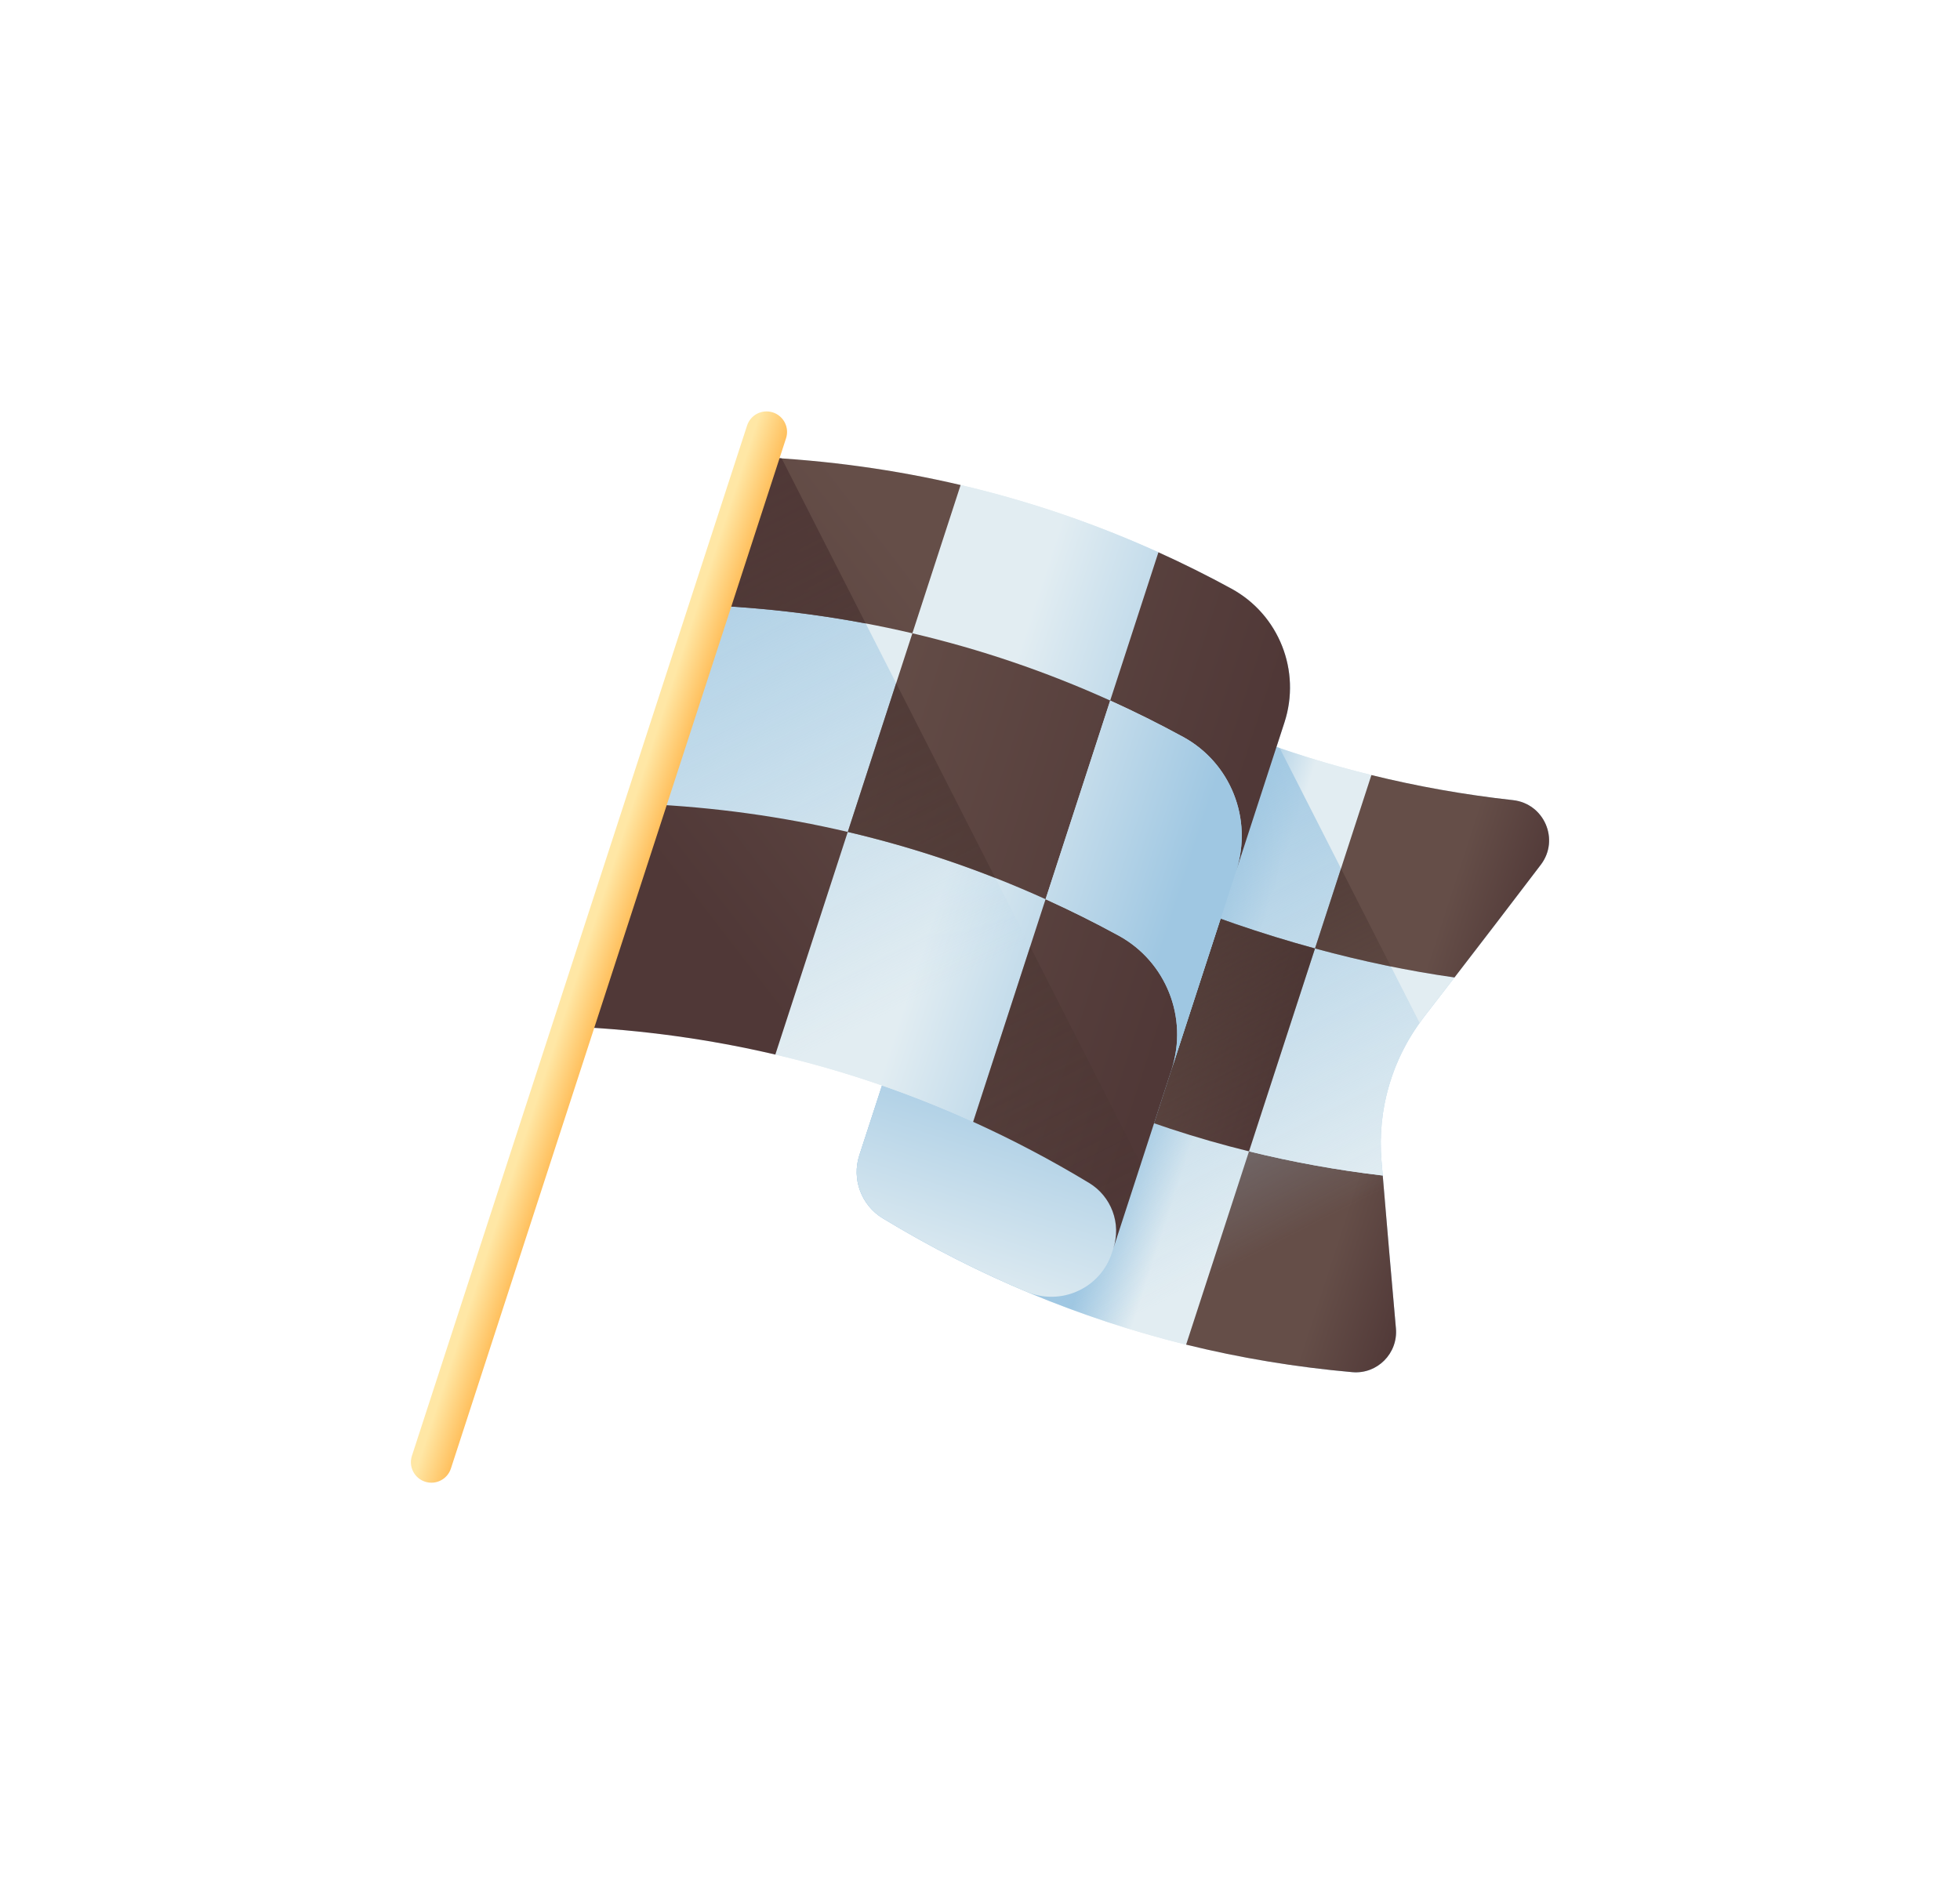 <?xml version="1.0" encoding="UTF-8"?> <svg xmlns="http://www.w3.org/2000/svg" width="477" height="461" viewBox="0 0 477 461" fill="none"> <g filter="url(#filter0_d)"> <path d="M329.108 329.964C288.265 326.358 249.923 313.794 214.835 292.516C209.604 289.344 207.241 282.986 209.134 277.168L251.059 148.28C286.827 171.852 326.154 186.097 368.206 190.742C375.811 191.582 379.614 200.364 374.987 206.457C365.568 218.859 356.089 231.214 346.55 243.525C338.849 253.464 335.159 265.931 336.204 278.462C337.339 292.078 338.512 305.691 339.719 319.3C340.258 325.379 335.187 330.501 329.108 329.964Z" fill="url(#paint0_linear)"></path> <path d="M230.137 245.475C224.905 242.303 222.543 235.945 224.436 230.126L209.135 277.167C207.242 282.986 209.604 289.343 214.836 292.516C238.09 306.618 262.774 316.888 288.668 323.263L303.969 276.223C278.076 269.847 253.391 259.577 230.137 245.475Z" fill="url(#paint1_linear)"></path> <path d="M246.3 195.784C268.022 208.957 293.998 219.76 320.031 226.841L333.758 184.64C333.759 184.64 333.759 184.64 333.759 184.64C304.548 177.447 276.875 165.294 251.058 148.28L240.599 180.435C238.706 186.254 241.069 192.611 246.3 195.784Z" fill="url(#paint2_linear)"></path> <path d="M336.513 282.109C325.47 280.81 314.617 278.845 303.969 276.223L288.668 323.263C301.845 326.508 315.334 328.748 329.109 329.963C335.188 330.5 340.258 325.379 339.719 319.3C338.619 306.906 337.552 294.508 336.513 282.109Z" fill="url(#paint3_linear)"></path> <path d="M336.204 278.462C335.159 265.931 338.849 253.464 346.55 243.525C349.033 240.321 351.5 237.107 353.973 233.897C342.885 232.339 331.453 229.948 320.032 226.841L303.969 276.223C314.618 278.845 325.47 280.81 336.512 282.109C336.411 280.893 336.305 279.677 336.204 278.462Z" fill="url(#paint4_linear)"></path> <path d="M311.439 178.074C290.377 170.843 270.207 160.9 251.059 148.28L209.134 277.168C207.241 282.986 209.604 289.343 214.835 292.516C249.923 313.795 288.265 326.358 329.108 329.964C335.187 330.501 340.258 325.379 339.719 319.3C338.511 305.691 337.339 292.078 336.204 278.462C335.209 266.526 338.519 254.652 345.491 244.96L311.439 178.074Z" fill="url(#paint5_linear)"></path> <path d="M246.3 195.784C241.068 192.611 238.706 186.254 240.599 180.435L224.435 230.127C222.542 235.945 224.904 242.302 230.136 245.475C253.391 259.577 278.075 269.847 303.968 276.223L320.031 226.841C293.999 219.759 268.023 208.957 246.3 195.784Z" fill="url(#paint6_linear)"></path> <path d="M374.986 206.457C379.614 200.364 375.81 191.582 368.205 190.742C356.506 189.45 345.018 187.412 333.758 184.639L320.031 226.841C331.453 229.948 342.884 232.34 353.973 233.897C361.006 224.773 368.019 215.632 374.986 206.457Z" fill="url(#paint7_linear)"></path> <path d="M320.03 226.843L303.968 276.222C278.078 269.846 253.389 259.578 230.135 245.472C224.904 242.3 222.544 235.943 224.436 230.127L240.599 180.437C238.707 186.253 241.067 192.61 246.298 195.782C268.025 208.956 293.999 219.757 320.03 226.843Z" fill="url(#paint8_linear)"></path> <path d="M338.501 231.235C332.375 229.992 326.201 228.518 320.03 226.842L326.36 207.38L338.501 231.235Z" fill="url(#paint9_linear)"></path> <path d="M276.288 283.441C276.288 283.441 260.157 270.847 215.884 256.417L209.134 277.167C207.234 283.007 209.635 289.363 214.887 292.547C226.201 299.404 237.853 305.354 249.818 310.39C258.188 313.913 267.785 309.585 270.594 300.949L276.288 283.441Z" fill="url(#paint10_linear)"></path> <path d="M265.053 283.91C226.74 260.748 184.554 247.964 139.472 245.878C154.503 199.669 169.533 153.46 184.564 107.251C225.578 109.15 264.196 119.902 299.68 139.268C311.258 145.587 316.677 159.273 312.597 171.817C302.679 202.307 270.961 299.817 270.961 299.817C272.924 293.787 270.479 287.191 265.053 283.91Z" fill="url(#paint11_linear)"></path> <path d="M287.942 175.357C282.106 172.172 276.185 169.225 270.183 166.507L254.458 214.852C260.459 217.57 266.381 220.516 272.216 223.701C283.794 230.02 289.213 243.706 285.133 256.25C291.499 236.679 297.459 218.356 300.859 207.905C304.939 195.362 299.52 181.675 287.942 175.357Z" fill="url(#paint12_linear)"></path> <path d="M222.044 150.134L206.318 198.479C222.872 202.358 238.937 207.824 254.458 214.852L270.183 166.507C254.662 159.479 238.598 154.014 222.044 150.134Z" fill="url(#paint13_linear)"></path> <path d="M172.825 143.34C167.583 159.455 162.341 175.57 157.099 191.684C173.926 192.464 190.349 194.735 206.318 198.479L222.044 150.134C206.075 146.391 189.652 144.119 172.825 143.34Z" fill="url(#paint14_linear)"></path> <path d="M206.319 198.479L188.692 252.669C205.244 256.548 221.31 262.012 236.833 269.037L254.458 214.852C238.937 207.823 222.872 202.358 206.319 198.479Z" fill="url(#paint15_linear)"></path> <path d="M270.184 166.508L281.922 130.42C266.402 123.385 250.336 117.921 233.782 114.047L222.044 150.134C238.598 154.014 254.662 159.479 270.184 166.508Z" fill="url(#paint16_linear)"></path> <path d="M270.961 299.817C270.961 299.816 273.625 291.627 277.647 279.264L190.238 107.578C188.351 107.453 186.461 107.339 184.563 107.251C169.532 153.46 154.502 199.669 139.471 245.878C184.553 247.964 226.739 260.748 265.052 283.91C270.479 287.191 272.924 293.787 270.961 299.817Z" fill="url(#paint17_linear)"></path> <path d="M172.825 143.34C189.652 144.119 206.075 146.391 222.044 150.134L233.782 114.047C217.813 110.305 201.39 108.031 184.561 107.251L139.469 245.879C156.298 246.659 172.722 248.928 188.691 252.669L206.318 198.479C190.349 194.736 173.926 192.464 157.099 191.685C162.341 175.569 167.583 159.455 172.825 143.34Z" fill="url(#paint18_linear)"></path> <path d="M300.873 207.857C305.665 193.124 309.922 180.036 312.595 171.818C316.676 159.271 311.256 145.586 299.681 139.27C293.844 136.082 287.924 133.134 281.922 130.419L270.183 166.507C276.185 169.225 282.106 172.172 287.942 175.357C299.505 181.667 304.924 195.327 300.873 207.857Z" fill="url(#paint19_linear)"></path> <path d="M272.216 223.701C266.381 220.517 260.459 217.57 254.458 214.852L236.833 269.037C246.453 273.399 255.863 278.354 265.055 283.911C267.763 285.553 269.732 288.018 270.775 290.832C271.823 293.648 271.941 296.801 270.96 299.817C270.96 299.817 277.274 280.409 285.147 256.201C289.198 243.671 283.78 230.012 272.216 223.701Z" fill="url(#paint20_linear)"></path> <path d="M222.044 150.134L206.318 198.479C222.872 202.358 238.937 207.824 254.458 214.852L270.183 166.507C254.662 159.479 238.598 154.014 222.044 150.134Z" fill="url(#paint21_linear)"></path> <path d="M210.683 147.742C198.316 145.405 185.689 143.935 172.826 143.338L184.564 107.251C185.618 107.3 186.664 107.354 187.714 107.415C188.556 107.472 189.399 107.523 190.241 107.579L190.245 107.587L210.683 147.742Z" fill="url(#paint22_linear)"></path> <path d="M277.644 279.265L270.96 299.813C271.757 297.365 271.828 294.822 271.267 292.444C271.182 292.08 271.076 291.718 270.962 291.359C270.906 291.187 270.846 291.006 270.778 290.83C270.387 289.773 269.866 288.771 269.225 287.842C269.012 287.528 268.783 287.223 268.541 286.934C268.42 286.79 268.299 286.646 268.171 286.5C267.792 286.076 267.385 285.67 266.943 285.289C266.365 284.786 265.733 284.322 265.055 283.913C263.787 283.143 262.514 282.393 261.238 281.65C259.8 280.804 258.353 279.984 256.898 279.168C256.725 279.077 256.547 278.977 256.37 278.878C255.375 278.323 254.379 277.775 253.377 277.24C252.818 276.939 252.259 276.639 251.691 276.342C251.131 276.041 250.57 275.747 250.001 275.451C249.44 275.156 248.87 274.866 248.3 274.576C247.935 274.387 247.557 274.194 247.185 274.003C246.723 273.769 246.254 273.533 245.784 273.303C245.26 273.041 244.73 272.778 244.199 272.521C243.296 272.073 242.384 271.63 241.474 271.201C240.33 270.654 239.182 270.119 238.032 269.591C237.631 269.405 237.236 269.22 236.833 269.041L250.713 226.37L277.644 279.265Z" fill="url(#paint23_linear)"></path> <path d="M242.224 209.684C230.543 205.088 218.562 201.351 206.32 198.481L218.093 162.287L242.224 209.684Z" fill="url(#paint24_linear)"></path> <path d="M300.859 207.905C300.864 207.89 300.868 207.873 300.873 207.858C295.817 223.4 290.166 240.775 285.147 256.202C285.143 256.218 285.138 256.234 285.133 256.25C291.499 236.679 297.459 218.355 300.859 207.905Z" fill="url(#paint25_linear)"></path> <path d="M287.942 175.357C282.106 172.172 276.185 169.225 270.183 166.507L254.458 214.852C260.459 217.57 266.381 220.516 272.216 223.701C283.78 230.012 289.199 243.671 285.147 256.202C290.165 240.775 295.817 223.4 300.873 207.857C304.924 195.327 299.505 181.667 287.942 175.357Z" fill="url(#paint26_linear)"></path> <path d="M103.446 356.623C100.827 355.771 99.394 352.957 100.246 350.337L181.812 99.578C182.664 96.958 185.478 95.525 188.098 96.378C190.717 97.23 192.15 100.044 191.298 102.664L109.732 353.422C108.88 356.042 106.066 357.475 103.446 356.623Z" fill="url(#paint27_linear)"></path> </g> <defs> <filter id="filter0_d" x="0" y="0.132" width="477" height="460.737" filterUnits="userSpaceOnUse" color-interpolation-filters="sRGB"> <feFlood flood-opacity="0" result="BackgroundImageFix"></feFlood> <feColorMatrix in="SourceAlpha" type="matrix" values="0 0 0 0 0 0 0 0 0 0 0 0 0 0 0 0 0 0 127 0"></feColorMatrix> <feOffset dy="4"></feOffset> <feGaussianBlur stdDeviation="50"></feGaussianBlur> <feColorMatrix type="matrix" values="0 0 0 0 1 0 0 0 0 1 0 0 0 0 1 0 0 0 1 0"></feColorMatrix> <feBlend mode="normal" in2="BackgroundImageFix" result="effect1_dropShadow"></feBlend> <feBlend mode="normal" in="SourceGraphic" in2="effect1_dropShadow" result="shape"></feBlend> </filter> <linearGradient id="paint0_linear" x1="300.525" y1="246.118" x2="363.174" y2="266.496" gradientUnits="userSpaceOnUse"> <stop stop-color="#E2EDF2"></stop> <stop offset="1" stop-color="#9FC7E2"></stop> </linearGradient> <linearGradient id="paint1_linear" x1="286.092" y1="286.662" x2="271.335" y2="281.866" gradientUnits="userSpaceOnUse"> <stop stop-color="#E2EDF2"></stop> <stop offset="1" stop-color="#9FC7E2"></stop> </linearGradient> <linearGradient id="paint2_linear" x1="315.129" y1="197.385" x2="300.372" y2="192.584" gradientUnits="userSpaceOnUse"> <stop stop-color="#E2EDF2"></stop> <stop offset="1" stop-color="#9FC7E2"></stop> </linearGradient> <linearGradient id="paint3_linear" x1="322.648" y1="305.96" x2="344.492" y2="313.064" gradientUnits="userSpaceOnUse"> <stop stop-color="#654E48"></stop> <stop offset="1" stop-color="#503837"></stop> </linearGradient> <linearGradient id="paint4_linear" x1="299.489" y1="245.472" x2="284.732" y2="240.67" gradientUnits="userSpaceOnUse"> <stop stop-color="#E2EDF2"></stop> <stop offset="1" stop-color="#9FC7E2"></stop> </linearGradient> <linearGradient id="paint5_linear" x1="297.736" y1="305.43" x2="243.076" y2="198.087" gradientUnits="userSpaceOnUse"> <stop stop-color="#9FC7E2" stop-opacity="0"></stop> <stop offset="1" stop-color="#9FC7E2"></stop> </linearGradient> <linearGradient id="paint6_linear" x1="277.318" y1="230.337" x2="318.129" y2="243.611" gradientUnits="userSpaceOnUse"> <stop stop-color="#654E48"></stop> <stop offset="1" stop-color="#503837"></stop> </linearGradient> <linearGradient id="paint7_linear" x1="353.311" y1="211.674" x2="375.155" y2="218.778" gradientUnits="userSpaceOnUse"> <stop stop-color="#654E48"></stop> <stop offset="1" stop-color="#503837"></stop> </linearGradient> <linearGradient id="paint8_linear" x1="296.742" y1="280.887" x2="254.525" y2="197.968" gradientUnits="userSpaceOnUse"> <stop stop-color="#3E2E28" stop-opacity="0"></stop> <stop offset="1" stop-color="#503837"></stop> </linearGradient> <linearGradient id="paint9_linear" x1="343.528" y1="257.061" x2="301.311" y2="174.142" gradientUnits="userSpaceOnUse"> <stop stop-color="#3E2E28" stop-opacity="0"></stop> <stop offset="1" stop-color="#503837"></stop> </linearGradient> <linearGradient id="paint10_linear" x1="232.569" y1="311.487" x2="251.143" y2="254.366" gradientUnits="userSpaceOnUse"> <stop stop-color="#E2EDF2"></stop> <stop offset="1" stop-color="#9FC7E2"></stop> </linearGradient> <linearGradient id="paint11_linear" x1="237.366" y1="201.566" x2="301.705" y2="222.493" gradientUnits="userSpaceOnUse"> <stop stop-color="#E2EDF2"></stop> <stop offset="1" stop-color="#9FC7E2"></stop> </linearGradient> <linearGradient id="paint12_linear" x1="238.332" y1="198.592" x2="302.671" y2="219.519" gradientUnits="userSpaceOnUse"> <stop stop-color="#E2EDF2"></stop> <stop offset="1" stop-color="#9FC7E2"></stop> </linearGradient> <linearGradient id="paint13_linear" x1="241.303" y1="183.004" x2="264.386" y2="190.511" gradientUnits="userSpaceOnUse"> <stop stop-color="#E2EDF2"></stop> <stop offset="1" stop-color="#9FC7E2"></stop> </linearGradient> <linearGradient id="paint14_linear" x1="237.524" y1="186.51" x2="290.408" y2="203.711" gradientUnits="userSpaceOnUse"> <stop stop-color="#E2EDF2"></stop> <stop offset="1" stop-color="#9FC7E2"></stop> </linearGradient> <linearGradient id="paint15_linear" x1="222.245" y1="233.493" x2="275.129" y2="250.693" gradientUnits="userSpaceOnUse"> <stop stop-color="#E2EDF2"></stop> <stop offset="1" stop-color="#9FC7E2"></stop> </linearGradient> <linearGradient id="paint16_linear" x1="252.649" y1="140.011" x2="305.533" y2="157.212" gradientUnits="userSpaceOnUse"> <stop stop-color="#E2EDF2"></stop> <stop offset="1" stop-color="#9FC7E2"></stop> </linearGradient> <linearGradient id="paint17_linear" x1="202.053" y1="249.795" x2="133.518" y2="115.187" gradientUnits="userSpaceOnUse"> <stop stop-color="#9FC7E2" stop-opacity="0"></stop> <stop offset="1" stop-color="#9FC7E2"></stop> </linearGradient> <linearGradient id="paint18_linear" x1="230.95" y1="145.806" x2="157.524" y2="202.389" gradientUnits="userSpaceOnUse"> <stop stop-color="#654E48"></stop> <stop offset="1" stop-color="#503837"></stop> </linearGradient> <linearGradient id="paint19_linear" x1="211.523" y1="143.169" x2="307.471" y2="174.371" gradientUnits="userSpaceOnUse"> <stop stop-color="#654E48"></stop> <stop offset="1" stop-color="#503837"></stop> </linearGradient> <linearGradient id="paint20_linear" x1="182.836" y1="231.364" x2="278.784" y2="262.566" gradientUnits="userSpaceOnUse"> <stop stop-color="#654E48"></stop> <stop offset="1" stop-color="#503837"></stop> </linearGradient> <linearGradient id="paint21_linear" x1="202.655" y1="170.436" x2="298.603" y2="201.638" gradientUnits="userSpaceOnUse"> <stop stop-color="#654E48"></stop> <stop offset="1" stop-color="#503837"></stop> </linearGradient> <linearGradient id="paint22_linear" x1="271.697" y1="302.55" x2="173.397" y2="109.488" gradientUnits="userSpaceOnUse"> <stop stop-color="#3E2E28" stop-opacity="0"></stop> <stop offset="1" stop-color="#503837"></stop> </linearGradient> <linearGradient id="paint23_linear" x1="271.694" y1="302.551" x2="173.393" y2="109.488" gradientUnits="userSpaceOnUse"> <stop stop-color="#3E2E28" stop-opacity="0"></stop> <stop offset="1" stop-color="#503837"></stop> </linearGradient> <linearGradient id="paint24_linear" x1="273.847" y1="301.453" x2="175.546" y2="108.393" gradientUnits="userSpaceOnUse"> <stop stop-color="#3E2E28" stop-opacity="0"></stop> <stop offset="1" stop-color="#503837"></stop> </linearGradient> <linearGradient id="paint25_linear" x1="288.778" y1="230.684" x2="297.246" y2="233.438" gradientUnits="userSpaceOnUse"> <stop stop-color="#E2EDF2"></stop> <stop offset="1" stop-color="#9FC7E2"></stop> </linearGradient> <linearGradient id="paint26_linear" x1="234.058" y1="197.175" x2="286.942" y2="214.376" gradientUnits="userSpaceOnUse"> <stop stop-color="#E2EDF2"></stop> <stop offset="1" stop-color="#9FC7E2"></stop> </linearGradient> <linearGradient id="paint27_linear" x1="142.945" y1="225.584" x2="150.913" y2="228.175" gradientUnits="userSpaceOnUse"> <stop stop-color="#FFE7A5"></stop> <stop offset="0.966" stop-color="#FFBF5C"></stop> </linearGradient> </defs> </svg> 